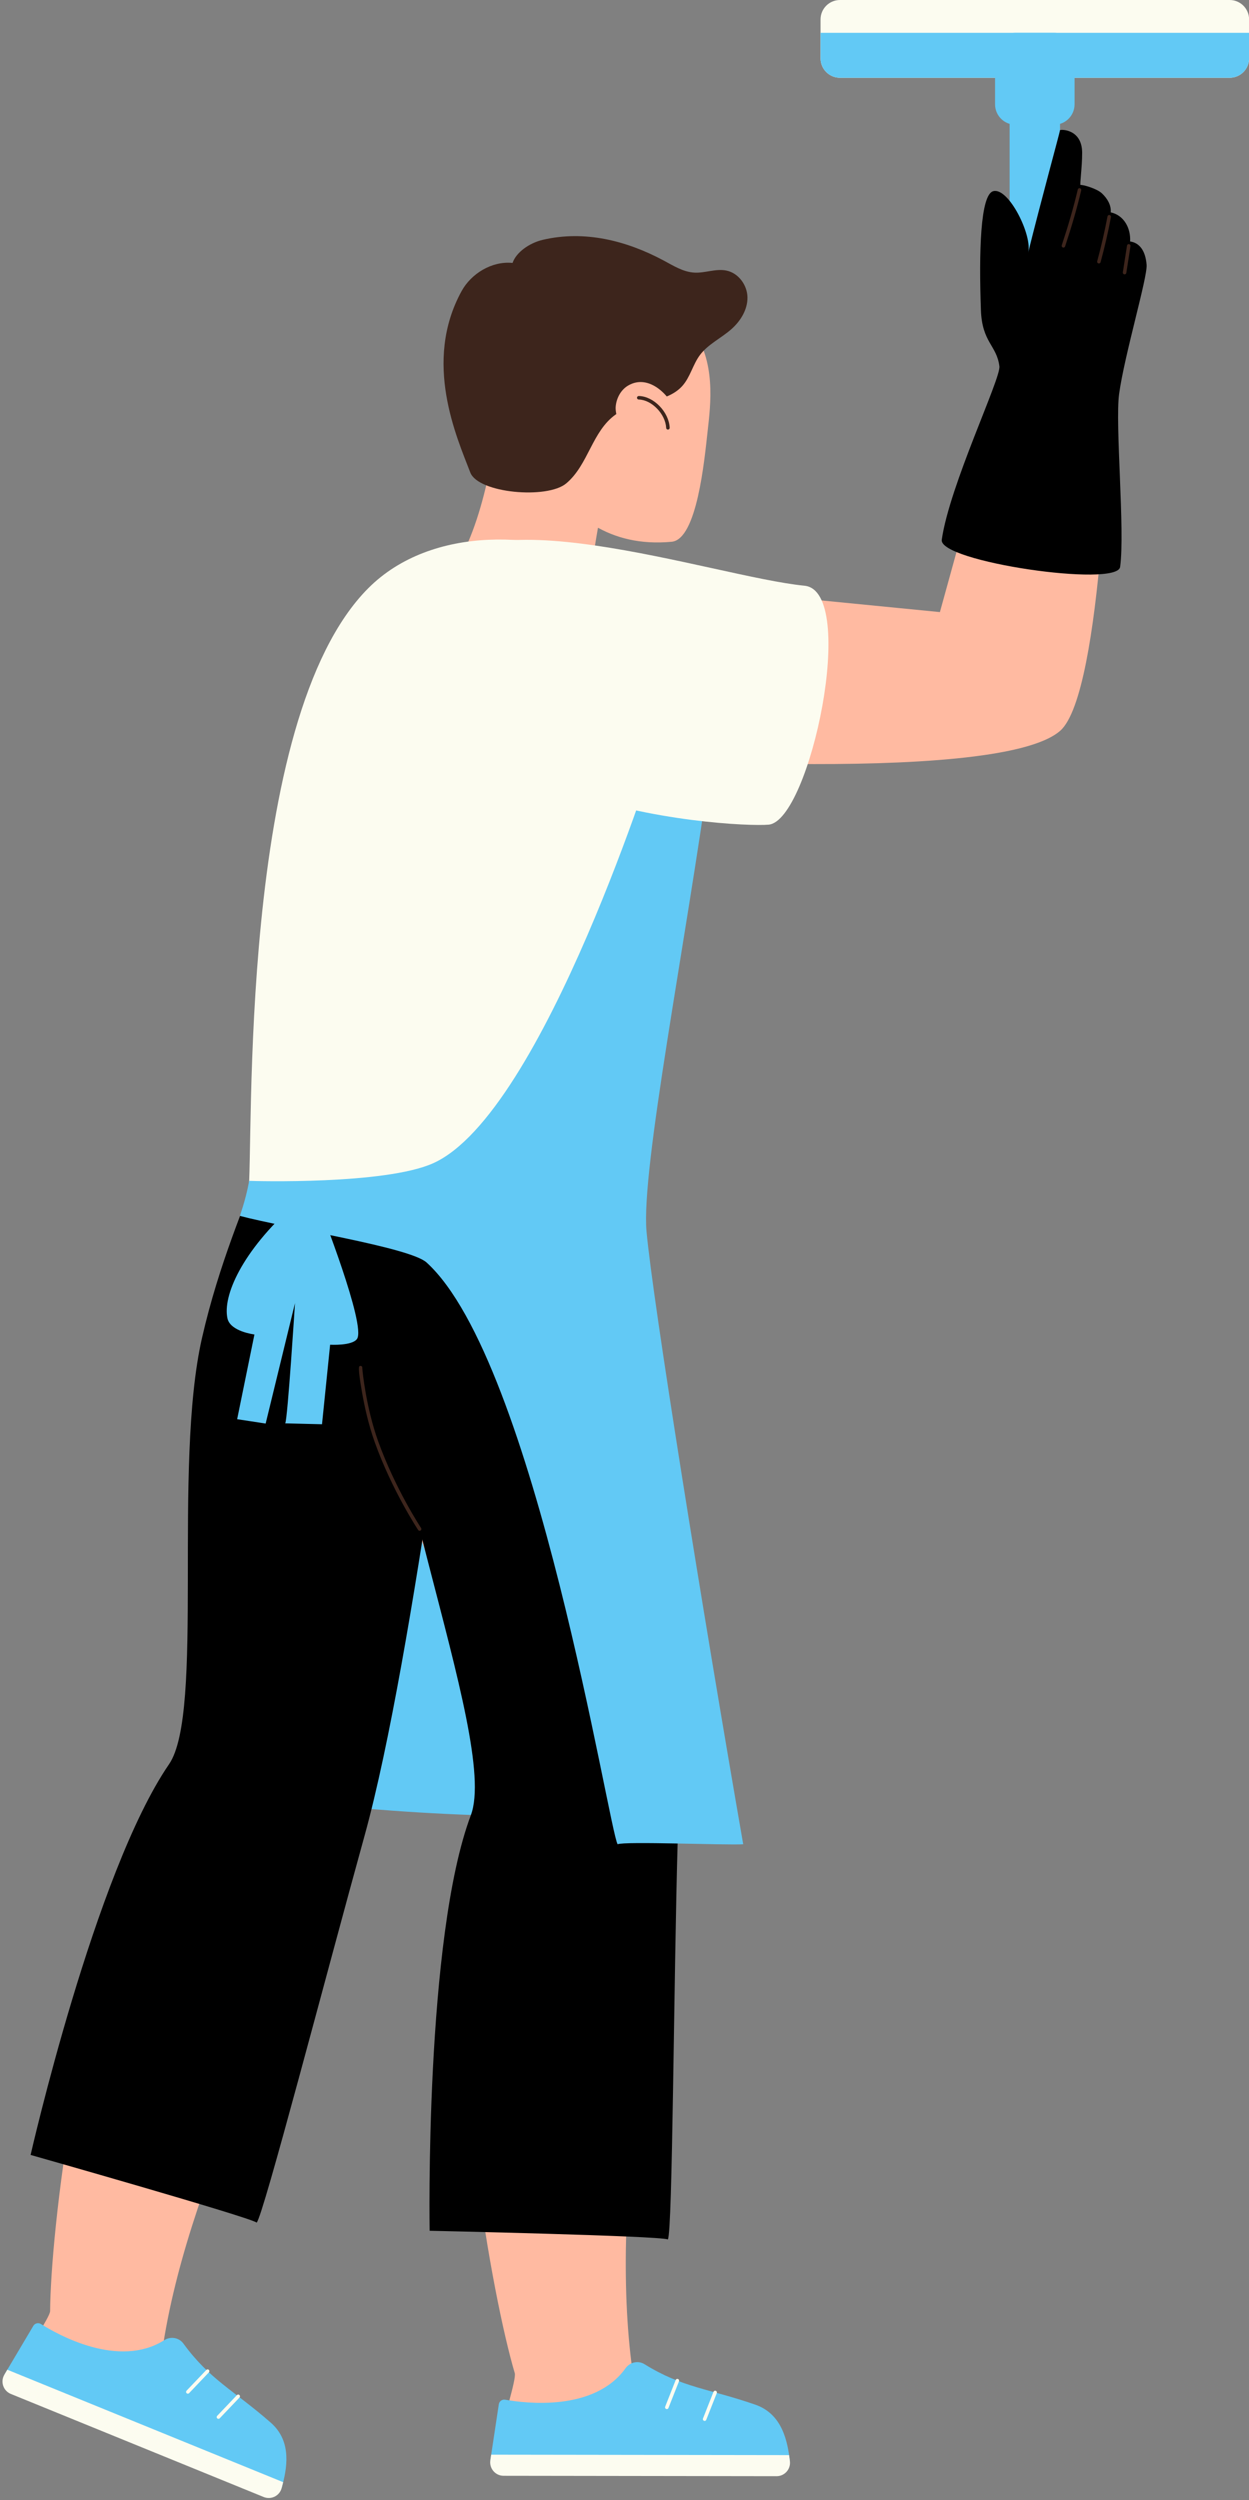 <?xml version="1.0" encoding="UTF-8" standalone="no"?><svg xmlns="http://www.w3.org/2000/svg" xmlns:xlink="http://www.w3.org/1999/xlink" fill="#000000" height="500.4" preserveAspectRatio="xMidYMid meet" version="1" viewBox="-0.5 0.0 250.1 500.4" width="250.1" zoomAndPan="magnify"><rect x="-0.5" y="0.0" width="250.1" height="500.4" fill="#808080" stroke="none"/><g><g id="change1_1"><path d="M83.526,306.405c-0.114,0-0.226-0.055-0.294-0.158c-0.052-0.078-5.204-7.862-8.678-17.532 c-1.307-3.637-2.119-7.479-2.569-10.061c-0.881-5.046-0.616-5.156-0.422-5.237c0.175-0.073,0.379,0.01,0.46,0.181 c0.035,0.075,0.042,0.156,0.025,0.231c0.025,0.711,0.792,8.022,3.173,14.647c3.444,9.586,8.55,17.302,8.601,17.379 c0.108,0.163,0.064,0.383-0.098,0.491C83.663,306.386,83.594,306.405,83.526,306.405z" fill="#3d251c"/></g><g id="change2_1"><path d="M81.881,300.5c-4.502,20.598-10.405,40.89-17.657,60.688c14.604,1.541,29.286,2.337,43.971,2.382 C101.828,342.362,93.921,321.618,81.881,300.5" fill="#62c9f5"/></g><g id="change3_1"><path d="M100.438,484.887c-0.342-0.047,2.505-8.659,2.139-9.885c-4.431-14.856-13.8-66.113-7.524-91.525 c1.468-5.947,3.764-11.712,4.521-17.799c3.304-26.56-20.908-51.289-23.366-94.929c-0.95-16.855,41.103-29.729,43.65-16.719 c3.447,17.609,14.564,78.452,12.861,108.4c-2.126,37.393-11.962,80.19-6.045,115.59 C126.673,478.02,116.282,487.073,100.438,484.887" fill="#ffbaa1"/></g><g id="change2_2"><path d="M97.685,492.465l1.698-11.228c0.093-0.61,0.667-1.023,1.274-0.915c3.999,0.717,17.84,2.456,24.11-6.304 c0.872-1.219,2.526-1.586,3.8-0.795c7.584,4.709,12.91,4.876,22.175,8.094c5.457,1.896,6.474,7.433,6.931,11.335L97.685,492.465z" fill="#62c9f5"/></g><g id="change4_1"><path d="M157.674,492.651c0.187,1.593-1.073,2.986-2.675,2.984l-54.661-0.081c-1.643-0.003-2.899-1.466-2.653-3.09 l0.172-1.136l59.649,0.088C157.57,491.847,157.628,492.265,157.674,492.651" fill="#fcfcf0"/></g><g id="change4_2"><path d="M140.593,484.573c-0.044,0-0.087-0.008-0.13-0.025c-0.182-0.072-0.271-0.277-0.199-0.459l2.11-5.345 c0.072-0.182,0.277-0.271,0.459-0.199s0.271,0.277,0.199,0.459l-2.11,5.345C140.868,484.489,140.734,484.573,140.593,484.573z" fill="#fcfcf0"/></g><g id="change4_3"><path d="M133.023,482.208c-0.044,0-0.087-0.008-0.13-0.025c-0.182-0.072-0.271-0.277-0.199-0.459l2.111-5.345 c0.071-0.182,0.278-0.271,0.459-0.199c0.182,0.072,0.271,0.277,0.199,0.459l-2.111,5.345 C133.297,482.124,133.164,482.208,133.023,482.208z" fill="#fcfcf0"/></g><g id="change3_2"><path d="M4.618,471.418c-0.314-0.144,4.912-7.559,4.919-8.837c0.074-15.503,5.993-67.272,19.379-89.766 c3.133-5.264,7.004-10.115,9.496-15.72c10.874-24.455-5.112-55.15,5.208-97.623c3.986-16.405,47.965-16.512,46.625-3.322 c-1.815,17.851-8.847,79.3-19.174,107.463c-12.893,35.165-34.735,73.261-39.352,108.852 C31.719,472.466,19.145,478.111,4.618,471.418" fill="#ffbaa1"/></g><g id="change2_3"><path d="M0.377,475.311l5.796-9.766c0.315-0.531,1.002-0.698,1.525-0.368c3.436,2.167,15.608,8.984,24.711,3.224 c1.267-0.801,2.937-0.519,3.82,0.693c5.258,7.215,10.129,9.373,17.504,15.838c4.344,3.809,3.204,9.322,2.161,13.108L0.377,475.311z" fill="#62c9f5"/></g><g id="change4_4"><path d="M55.893,498.041c-0.426,1.546-2.116,2.364-3.601,1.758L1.674,479.172c-1.521-0.62-2.136-2.448-1.297-3.86 l0.587-0.99l55.238,22.512C56.101,497.258,55.997,497.667,55.893,498.041" fill="#fcfcf0"/></g><g id="change4_5"><path d="M43.238,484.159c-0.088,0-0.176-0.033-0.244-0.098c-0.142-0.135-0.147-0.359-0.012-0.5l3.965-4.159 c0.136-0.141,0.36-0.146,0.5-0.012c0.142,0.135,0.147,0.359,0.012,0.5l-3.965,4.159C43.424,484.122,43.331,484.159,43.238,484.159z" fill="#fcfcf0"/></g><g id="change4_6"><path d="M37.112,479.121c-0.088,0-0.176-0.032-0.244-0.098c-0.142-0.135-0.147-0.359-0.012-0.5l3.965-4.159 c0.136-0.141,0.359-0.146,0.5-0.012c0.142,0.135,0.147,0.359,0.012,0.5l-3.965,4.159C37.299,479.085,37.206,479.121,37.112,479.121 z" fill="#fcfcf0"/></g><g id="change5_1"><path d="M75.224,247.193c-3.696,36.131,24.393,100.671,18.56,116.136c-9.257,24.552-8.255,83.179-8.255,83.179 s45.925,0.999,47.7,1.735c0.957-1.342,1.16-51.851,1.989-80.38c1.097-37.787-9.493-121.758-8.763-124.469 C122.739,243.86,78.282,246.81,75.224,247.193" fill="#000000"/></g><g id="change5_2"><path d="M51.56,232.845c-2.895,8.102-8.172,19.923-11.601,34.924c-5.915,25.875,0.533,74.958-6.607,85.356 c-14.855,21.63-27.723,78.206-27.723,78.206s43.718,12.402,45.266,13.541c1.25-1.075,13.989-49.943,21.609-77.448 c10.091-36.432,19.865-120.5,21.221-122.959C90.004,244.031,54.621,233.203,51.56,232.845" fill="#000000"/></g><g id="change3_3"><path d="M141.2,86.272c0.58-5.208,1.77-14.11-3.303-20.703c-9.398-12.214-23.665-8.805-29.149,2.837 c-3.418,7.255-4.714,18.893,0.352,27.142c4.599,7.491,12.354,14.074,24.902,12.891C139.08,107.96,140.554,92.063,141.2,86.272" fill="#ffbaa1"/></g><g id="change3_4"><path d="M121.088,95.431c-0.349,1.945-3.82,19.66-4.569,30.059c-7.572-1.863-20.494-5.646-27.464-9.993 c6.313-7.009,9.741-24.847,10.426-35.657C100.768,80.86,119.931,94.398,121.088,95.431" fill="#ffbaa1"/></g><g id="change1_2"><path d="M102.136,52.63c-4.147-0.418-8.29,2.139-10.212,5.647c-7.788,14.211-0.948,29.258,1.744,36.297 c1.589,4.155,15.404,5.382,19.217,2.182c4.458-3.741,5.147-10.448,9.93-13.809c3.942-2.77,10.05-2.129,13.267-5.643 c1.652-1.805,2.133-4.335,3.602-6.278c1.617-2.14,4.249-3.351,6.28-5.149c1.866-1.654,3.247-3.944,3.209-6.365 c-0.039-2.422-1.773-4.876-4.275-5.365c-2.085-0.407-4.212,0.532-6.336,0.422c-2.261-0.119-4.238-1.393-6.211-2.444 c-7.471-3.984-15.798-6.063-24.126-4.13C105.495,48.629,102.844,50.516,102.136,52.63" fill="#3d251c"/></g><g id="change3_5"><path d="M134.89,82.657c-0.97-3.222-5.346-8.006-9.627-5.475c-1.476,0.872-2.354,2.568-2.482,4.277 c-0.195,2.575,3.436,12.308,9.723,10.59C134.706,91.448,136.023,86.422,134.89,82.657" fill="#ffbaa1"/></g><g id="change1_3"><path d="M133.247,85.992c-0.188,0-0.345-0.148-0.353-0.338c-0.126-2.77-2.9-5.637-5.495-5.682 c-0.196-0.003-0.351-0.164-0.348-0.36c0.004-0.195,0.171-0.346,0.36-0.348c2.98,0.052,6.046,3.201,6.189,6.357 c0.009,0.195-0.142,0.361-0.337,0.37C133.258,85.992,133.252,85.992,133.247,85.992z" fill="#3d251c"/></g><g id="change4_7"><path d="M136.688,150.383c-0.556-10.585,1.499-29.301-14.099-37.078c-14.466-7.212-36.632-8.282-49.318,4.404 c-26.392,26.393-22.887,111.566-24.043,121.327c-0.09,0.759,75.856,27.464,76.278,18.413 C126.324,239.958,137.676,169.17,136.688,150.383" fill="#fcfcf0"/></g><g id="change2_4"><path d="M131.244,149.318c0,0-22.857,73.632-45.034,83.527c-9.646,4.304-35.897,3.565-36.81,3.512 c-0.805,4.342-1.938,6.998-1.833,7.025c9.474,2.499,33.987,6.265,37.346,9.315c21.779,19.769,36.508,113.594,38.261,116.45 c1.325-0.625,21.636,0.21,25.147,0c-8.193-47.112-18.113-108.769-19.36-122.674c-1.115-12.428,7.829-57.508,12.789-93.608 C139.176,151.872,131.244,149.318,131.244,149.318" fill="#62c9f5"/></g><g id="change1_4"><path d="M83.526,306.405c-0.114,0-0.226-0.055-0.294-0.158c-0.052-0.078-5.204-7.862-8.678-17.532 c-1.307-3.637-2.119-7.479-2.569-10.061c-0.881-5.046-0.616-5.156-0.422-5.237c0.175-0.073,0.379,0.01,0.46,0.181 c0.035,0.075,0.042,0.156,0.025,0.231c0.025,0.711,0.792,8.022,3.173,14.647c3.444,9.586,8.55,17.302,8.601,17.379 c0.108,0.163,0.064,0.383-0.098,0.491C83.663,306.386,83.594,306.405,83.526,306.405z" fill="#3d251c"/></g><g id="change2_5"><path d="M63.61,241.878c0,0,9.241,23.426,7.38,26.121c-0.98,1.419-5.385,1.161-5.385,1.161 s-1.083,10.613-1.625,15.921c-2.455-0.061-4.91-0.122-7.365-0.182c0.473-0.758,1.956-24.068,1.956-24.068l-5.875,24.109 l-5.708-0.872l3.46-16.96c0,0-4.82-0.564-5.402-3.219c-0.982-4.484,2.864-13.365,13.313-22.707 C59.052,241.407,63.61,241.878,63.61,241.878" fill="#62c9f5"/></g><g id="change3_6"><path d="M201.029,74.247c-0.064,0.294-13.322,48.27-13.322,48.27l-76.427-7.512l3.009,36.062 c0,0,84.626,6.532,97.508-4.799c8.64-7.6,9.814-67.123,9.814-67.123L201.029,74.247z" fill="#ffbaa1"/></g><g id="change4_8"><path d="M163.807,11.675V3.893c0-2.15,1.743-3.893,3.892-3.893h78.025c2.15,0,3.893,1.743,3.893,3.893v7.783 c0,2.15-1.743,3.893-3.893,3.893h-78.025C165.549,15.568,163.807,13.825,163.807,11.675" fill="#fcfcf0"/></g><g id="change2_6"><path d="M163.807,11.675V6.567h85.809v5.108c0,2.15-1.743,3.893-3.893,3.893h-78.025 C165.549,15.568,163.807,13.825,163.807,11.675" fill="#62c9f5"/></g><g id="change2_7"><path d="M201.664 9.212H211.759V67.239H201.664z" fill="#62c9f5"/></g><g id="change2_8"><path d="M198.75,20.882v-10.23c0-2.256,1.829-4.084,4.083-4.084h7.754c2.255,0,4.084,1.829,4.084,4.084v10.23 c0,2.256-1.829,4.084-4.084,4.084h-7.754C200.579,24.965,198.75,23.138,198.75,20.882" fill="#62c9f5"/></g><g id="change5_3"><path d="M188.078,108.04c1.552-10.884,11.855-32.273,11.542-34.725c-0.542-4.239-3.473-4.738-3.702-11.254 c-0.403-11.46-0.144-23.085,2.468-23.794c3.084-0.836,7.94,8.974,6.971,12.381c2.537-10.24,6.344-24.092,6.401-24.591 c0.018-0.159,4.432-0.351,4.432,4.552c0,2.96-0.526,6.457-0.312,6.418c0.343-0.087,3.209,0.668,4.288,1.693 c1.077,1.025,1.872,2.354,1.744,3.785c2.645,0.577,4.036,3.157,3.882,5.827c1.822,0.259,3.078,1.766,3.304,4.678 c0.194,2.512-4.424,18.002-5.504,25.821c-0.835,6.057,1.203,27.375,0.2,34.645C223.216,117.65,187.451,112.428,188.078,108.04" fill="#000000"/></g><g id="change1_5"><path d="M212.442,49.562c-0.037,0-0.074-0.006-0.111-0.018c-0.185-0.061-0.286-0.262-0.225-0.447 c1.354-4.094,2.404-7.746,3.21-11.164c0.044-0.189,0.234-0.308,0.425-0.263s0.308,0.235,0.263,0.426 c-0.81,3.439-1.866,7.11-3.227,11.224C212.729,49.468,212.59,49.562,212.442,49.562z" fill="#3d251c"/></g><g id="change1_6"><path d="M219.542,52.738c-0.03,0-0.062-0.004-0.093-0.012c-0.188-0.051-0.299-0.246-0.248-0.434 c0.799-2.933,1.493-5.951,2.062-8.971c0.035-0.192,0.22-0.318,0.413-0.282c0.192,0.036,0.319,0.221,0.282,0.413 c-0.572,3.038-1.271,6.075-2.075,9.026C219.841,52.635,219.699,52.738,219.542,52.738z" fill="#3d251c"/></g><g id="change1_7"><path d="M224.685,54.918c-0.019,0-0.037-0.001-0.055-0.004c-0.193-0.03-0.325-0.211-0.295-0.405l0.838-5.356 c0.03-0.193,0.213-0.323,0.404-0.295c0.193,0.03,0.325,0.211,0.295,0.405l-0.838,5.356 C225.006,54.793,224.855,54.918,224.685,54.918z" fill="#3d251c"/></g><g id="change4_9"><path d="M160.592,117.239c-18.312-1.808-68.632-19.54-74.21-0.312c-12.986,44.765,59.667,48.794,67.026,48.137 C161.721,164.322,171.398,118.305,160.592,117.239" fill="#fcfcf0"/></g></g></svg>